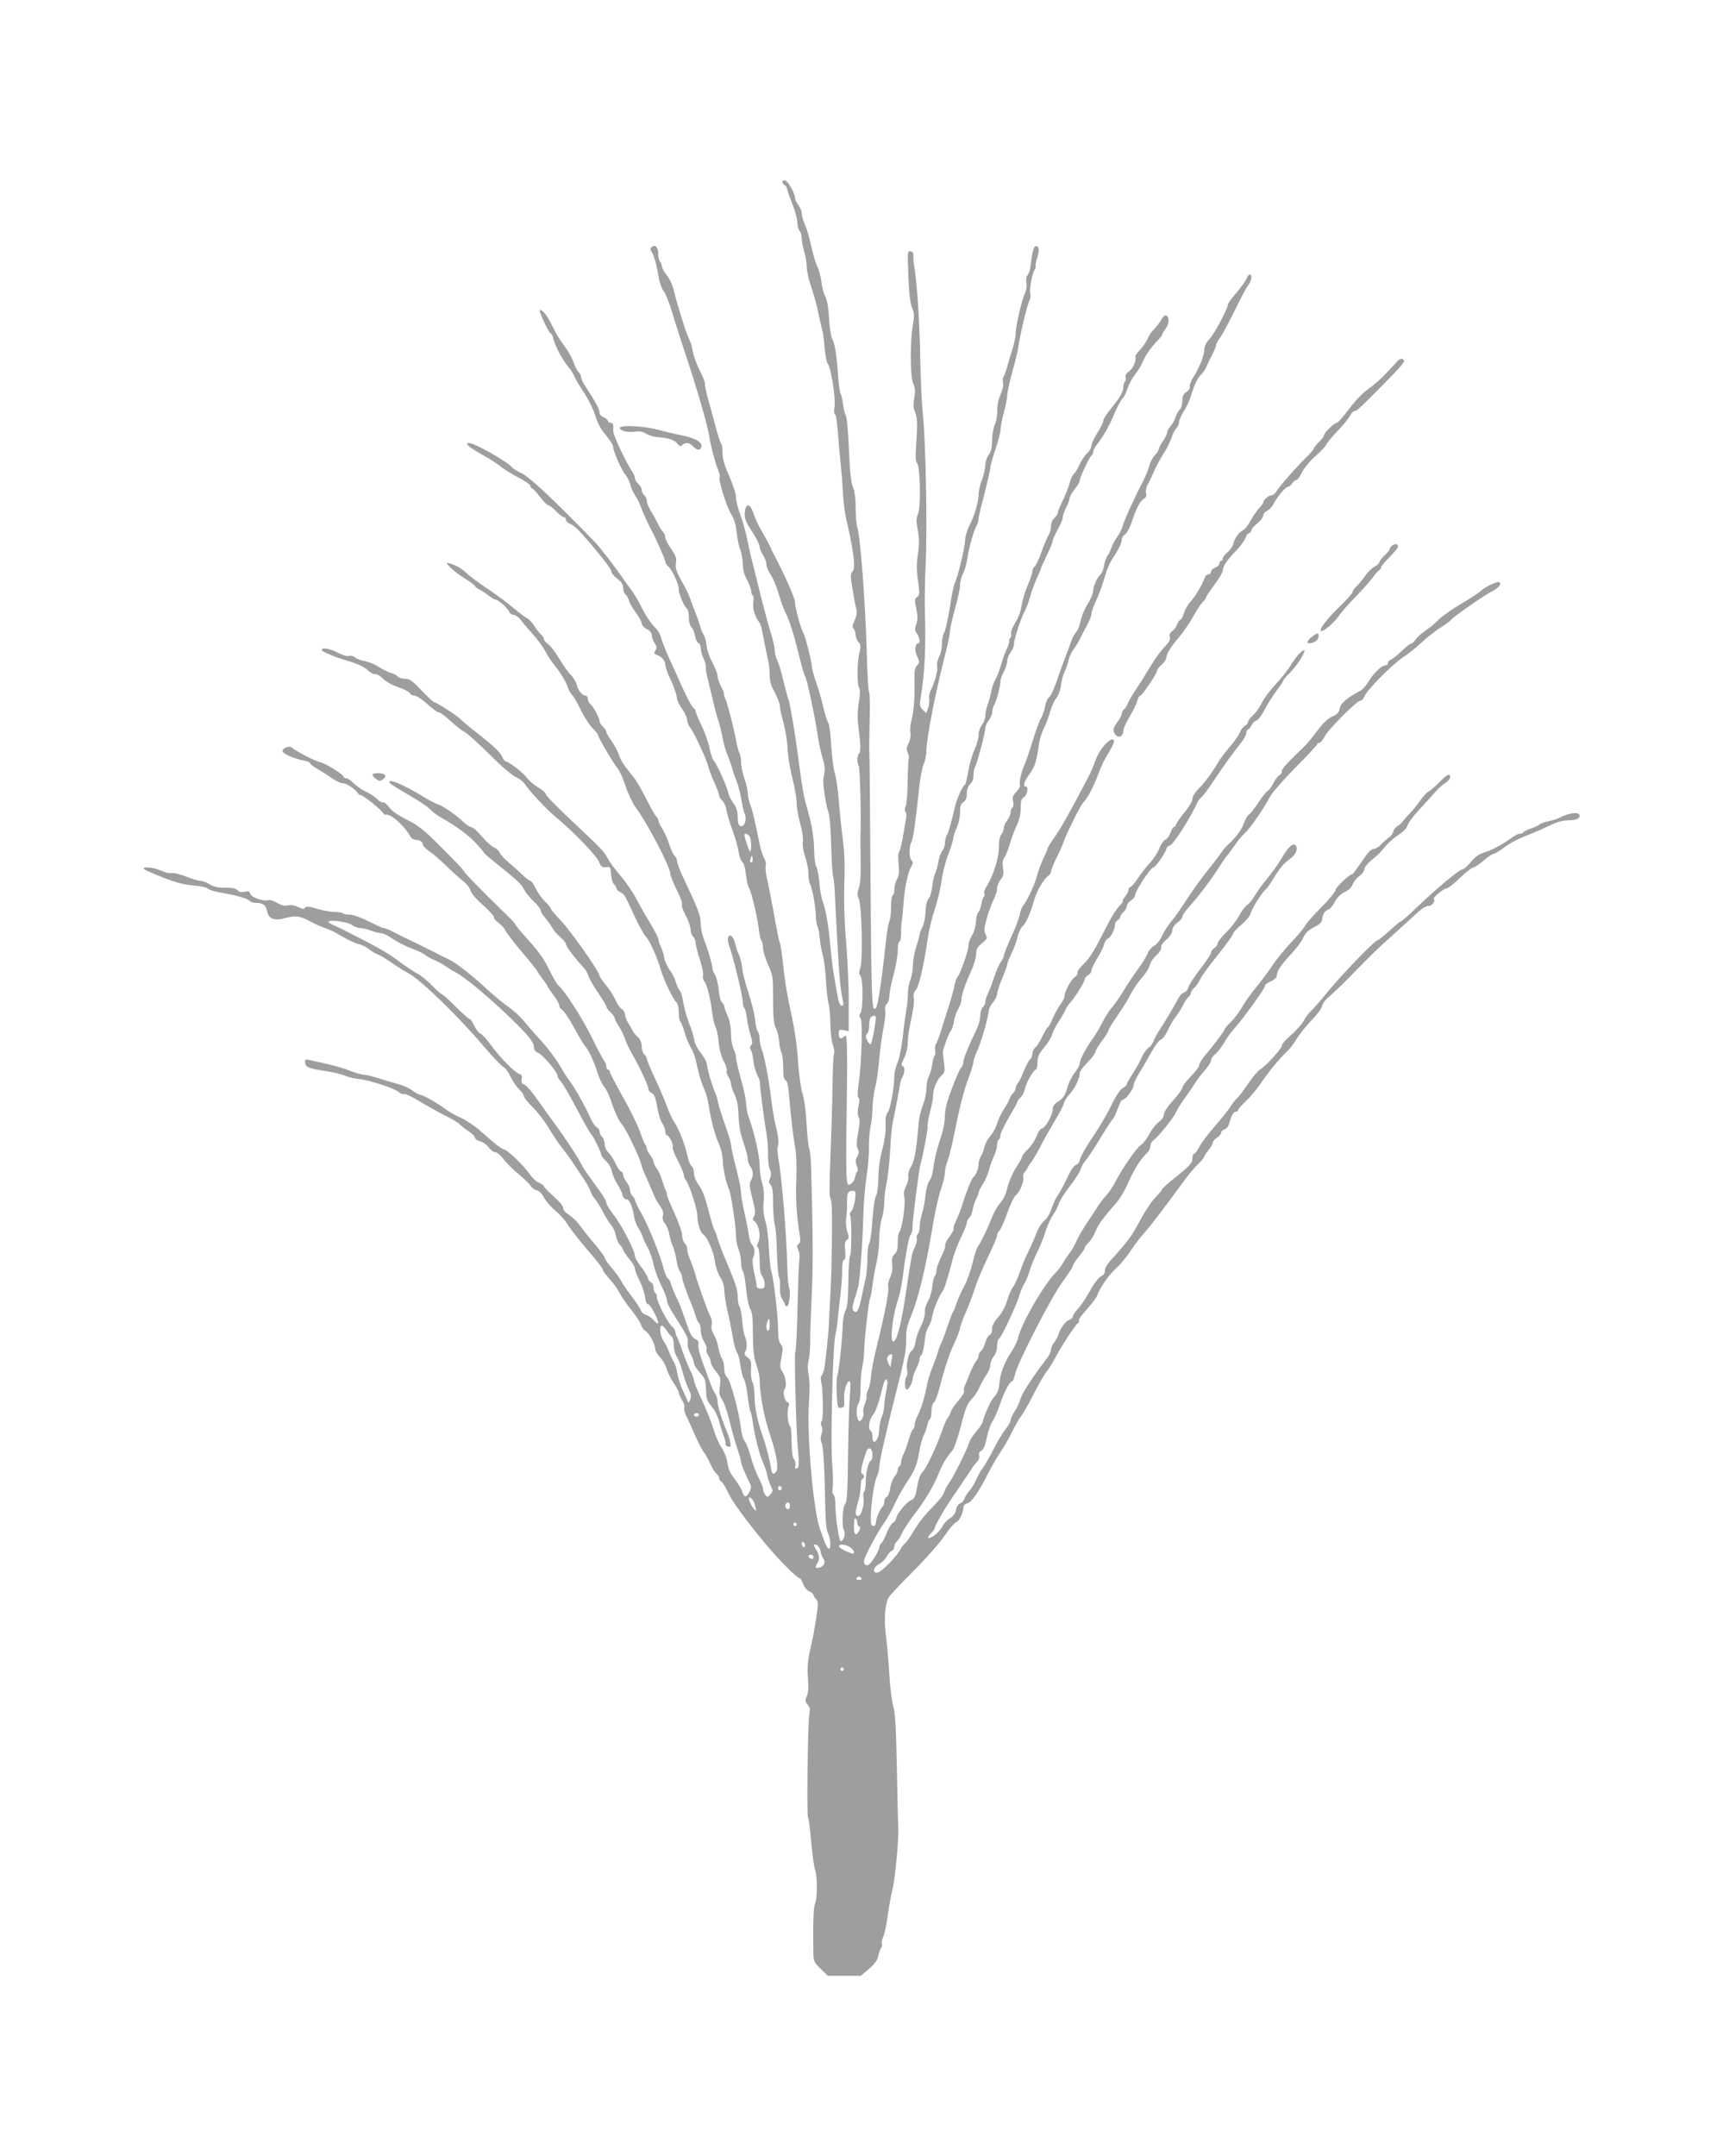 <?xml version="1.0" standalone="no"?>
<!DOCTYPE svg PUBLIC "-//W3C//DTD SVG 20010904//EN"
 "http://www.w3.org/TR/2001/REC-SVG-20010904/DTD/svg10.dtd">
<svg version="1.0" xmlns="http://www.w3.org/2000/svg"
 width="1023pt" height="1280pt" viewBox="0 0 1023 1280"
 preserveAspectRatio="xMidYMid meet">
<g transform="translate(0,1280) scale(0.1,-0.1)"
fill="#9e9e9e" stroke="none">
<path d="M4646 11715 c4 -8 10 -15 14 -15 4 0 10 -10 13 -22 3 -13 18 -54 33
-93 15 -38 28 -87 28 -107 1 -20 7 -43 14 -49 6 -7 12 -27 12 -43 0 -17 7 -53
15 -80 8 -27 15 -68 15 -92 0 -23 12 -75 26 -116 14 -40 33 -107 41 -148 8
-41 19 -89 24 -106 5 -16 12 -66 15 -110 4 -43 12 -86 19 -94 19 -25 47 -202
40 -254 -5 -28 -3 -46 3 -46 5 0 12 -44 16 -97 4 -54 11 -136 16 -183 5 -47
12 -127 14 -179 3 -52 11 -124 20 -160 48 -209 58 -302 35 -317 -7 -4 -9 -23
-5 -53 14 -89 24 -146 31 -169 5 -15 1 -37 -10 -63 -14 -30 -16 -42 -7 -51 7
-7 12 -23 12 -37 0 -13 8 -33 17 -43 14 -16 15 -25 5 -66 -14 -55 -14 -192 0
-209 5 -7 5 -36 -2 -77 -7 -36 -9 -89 -7 -118 3 -29 9 -81 13 -116 4 -42 3
-67 -5 -75 -13 -13 -14 -52 -2 -75 7 -14 15 -310 10 -397 -1 -11 0 -81 1 -156
2 -92 -2 -148 -11 -172 -10 -29 -10 -41 0 -64 18 -38 25 -366 9 -409 -9 -26
-9 -36 1 -48 16 -20 16 -204 -1 -223 -7 -9 -7 -17 1 -27 14 -16 7 -264 -11
-390 -7 -54 -8 -81 -1 -83 7 -3 7 -19 0 -50 -6 -32 -6 -52 1 -64 8 -12 7 -39
-3 -94 -10 -58 -10 -83 -2 -96 8 -13 8 -24 -3 -44 -11 -20 -12 -33 -3 -56 6
-16 8 -31 3 -34 -4 -2 -10 -18 -13 -34 -4 -17 -15 -35 -26 -40 -17 -10 -20 -7
-24 37 -3 26 -4 175 -1 332 4 293 5 350 2 457 -2 57 -4 61 -18 48 -20 -18 -30
-10 -30 21 0 21 4 23 30 18 l29 -6 0 168 c1 93 -7 255 -15 359 -11 125 -14
245 -11 350 4 113 1 193 -10 270 -8 61 -18 160 -23 222 -4 61 -15 133 -23 160
-8 26 -18 102 -22 168 -3 65 -11 125 -17 133 -6 7 -19 48 -29 90 -9 42 -29
110 -43 150 -14 41 -26 83 -26 94 0 28 -38 180 -51 202 -16 28 -49 152 -49
183 0 22 -65 168 -121 273 -5 8 -18 35 -29 60 -12 25 -34 65 -49 90 -16 25
-36 69 -46 98 -21 66 -48 69 -53 7 -2 -34 5 -52 43 -110 25 -38 45 -78 45 -90
0 -11 9 -33 20 -50 11 -16 20 -41 20 -54 0 -14 11 -41 25 -62 14 -20 35 -69
47 -110 11 -41 29 -90 39 -110 27 -53 54 -139 84 -264 15 -60 30 -114 35 -120
10 -13 56 -225 74 -345 8 -52 22 -117 31 -144 10 -31 14 -61 10 -80 -3 -17 -7
-42 -7 -56 0 -39 19 -152 31 -184 7 -16 14 -105 16 -199 3 -93 8 -173 11 -179
3 -5 8 -46 10 -91 23 -464 31 -578 49 -650 5 -20 3 -27 -8 -27 -10 0 -18 19
-26 68 -7 37 -16 92 -21 122 -6 30 -14 104 -20 165 -12 127 -27 216 -46 265
-7 19 -16 69 -19 110 -4 41 -12 84 -18 95 -7 11 -13 54 -13 95 -2 85 -13 152
-44 260 -20 70 -26 104 -51 295 -19 146 -50 327 -58 345 -4 8 -18 58 -30 110
-12 52 -29 107 -37 122 -8 14 -14 40 -14 57 0 16 -11 65 -25 108 -13 43 -40
143 -60 223 -19 80 -42 170 -50 201 -8 30 -21 91 -30 134 -9 43 -27 108 -41
143 -13 35 -24 80 -24 99 0 20 -18 76 -40 125 -28 64 -40 104 -40 138 0 25 -3
50 -7 54 -7 7 -22 54 -43 136 -5 19 -20 75 -34 124 -14 49 -23 93 -20 97 2 5
-11 39 -30 77 -19 37 -37 86 -41 108 -4 21 -10 48 -14 59 -5 11 -14 34 -21 50
-17 41 -65 199 -80 262 -6 29 -25 69 -41 89 -16 20 -29 44 -29 53 0 10 -5 22
-11 28 -6 6 -11 28 -11 48 0 38 -20 57 -40 37 -8 -8 -8 -15 -1 -24 14 -17 32
-80 43 -150 5 -32 18 -70 29 -84 12 -15 35 -72 52 -128 16 -56 44 -141 60
-191 90 -269 151 -480 163 -561 8 -49 34 -147 50 -185 8 -20 13 -39 9 -42 -10
-11 39 -172 67 -217 20 -32 29 -64 34 -112 4 -36 13 -82 21 -102 8 -19 15 -57
15 -83 0 -32 8 -64 25 -95 14 -26 25 -56 25 -67 0 -11 4 -22 9 -26 5 -3 7 -21
4 -40 -6 -34 9 -86 32 -115 7 -8 15 -28 18 -45 13 -69 28 -143 37 -183 6 -23
10 -64 10 -91 0 -34 8 -63 30 -102 16 -30 30 -65 30 -79 0 -14 10 -59 21 -100
12 -41 23 -109 25 -151 1 -42 14 -121 28 -177 15 -55 26 -122 26 -148 0 -26 9
-81 21 -123 12 -44 19 -88 16 -108 -4 -20 2 -55 14 -90 10 -31 19 -76 19 -100
0 -24 4 -51 9 -61 14 -24 34 -137 35 -192 1 -25 5 -51 9 -58 5 -7 11 -38 14
-70 2 -31 11 -77 18 -102 7 -25 16 -92 19 -150 3 -58 10 -121 16 -140 5 -19
10 -73 10 -120 1 -47 7 -103 15 -124 8 -22 11 -44 7 -50 -4 -6 -8 -92 -9 -191
-1 -99 -7 -285 -12 -414 -6 -129 -7 -239 -4 -245 4 -5 8 -23 10 -40 6 -56 2
-368 -6 -526 -5 -85 -8 -166 -9 -180 0 -39 -22 -250 -29 -279 -3 -14 -10 -32
-15 -38 -6 -7 -7 -20 -4 -29 12 -32 16 -226 5 -240 -7 -9 -7 -19 -1 -30 6 -11
6 -28 0 -46 -7 -20 -7 -37 1 -56 10 -24 17 -159 22 -417 1 -54 7 -101 15 -117
18 -36 19 -105 1 -90 -7 6 -18 28 -25 49 -8 21 -17 47 -21 58 -41 100 -82 565
-68 760 5 69 5 129 -2 162 -6 33 -7 63 0 85 5 18 9 65 9 103 -1 39 4 162 9
275 9 181 8 368 -3 756 -1 61 -7 117 -11 125 -5 8 -12 73 -16 144 -4 76 -14
153 -25 185 -9 30 -20 109 -25 175 -7 120 -20 201 -58 378 -11 51 -25 144 -31
205 -6 62 -15 122 -20 134 -5 13 -21 91 -35 173 -15 83 -33 175 -40 205 -8 31
-12 65 -9 78 4 12 0 32 -8 44 -8 13 -19 48 -26 78 -31 155 -47 218 -59 247 -7
18 -13 46 -13 63 0 17 -9 56 -20 87 -11 32 -20 75 -20 96 0 21 -4 46 -10 56
-5 10 -14 43 -19 72 -12 68 -50 216 -64 249 -6 14 -10 28 -9 33 1 4 -7 24 -18
44 -11 21 -20 48 -20 61 0 12 -14 48 -31 80 -17 31 -32 76 -34 100 -2 24 -10
53 -18 65 -8 12 -16 33 -19 47 -4 14 -15 48 -26 75 -11 28 -26 66 -32 85 -7
19 -18 46 -26 60 -7 14 -25 47 -40 74 -19 37 -25 58 -21 84 5 27 0 43 -28 83
-19 27 -35 58 -35 68 0 11 -6 26 -14 34 -8 8 -22 29 -30 48 -9 19 -27 52 -41
74 -14 22 -25 50 -25 61 0 12 -7 27 -15 34 -8 7 -15 21 -15 31 0 11 -9 27 -20
36 -11 10 -20 24 -20 33 0 9 -6 25 -14 36 -36 51 -116 222 -115 244 2 42 0 50
-16 50 -8 0 -15 5 -15 10 0 6 -11 16 -25 22 -14 6 -25 17 -25 24 0 25 -17 56
-87 165 -13 19 -23 41 -23 50 0 9 -7 22 -14 29 -8 6 -22 33 -30 58 -9 26 -35
72 -58 102 -23 30 -54 82 -69 115 -26 57 -63 104 -74 93 -7 -7 55 -138 65
-138 5 0 12 -15 16 -32 8 -40 59 -134 90 -168 12 -14 27 -37 32 -51 6 -14 33
-61 61 -103 28 -43 58 -105 67 -138 12 -41 31 -76 61 -111 23 -28 43 -59 43
-68 0 -26 50 -140 72 -165 10 -12 24 -39 30 -60 5 -21 19 -51 29 -66 11 -15
26 -44 33 -65 13 -36 47 -111 65 -143 25 -46 81 -172 81 -184 0 -7 7 -19 16
-27 24 -20 64 -105 64 -137 0 -30 33 -106 50 -117 5 -3 10 -26 10 -50 0 -26 6
-50 16 -59 8 -9 18 -32 21 -52 3 -20 12 -38 19 -41 8 -3 14 -16 14 -29 0 -14
7 -41 17 -62 9 -20 15 -43 14 -51 -2 -8 2 -33 7 -55 6 -23 20 -84 33 -136 12
-52 27 -111 35 -131 7 -20 18 -65 24 -100 7 -35 20 -82 30 -104 10 -23 21 -54
25 -70 4 -17 16 -52 27 -79 10 -26 24 -76 29 -110 5 -33 15 -74 21 -89 14 -35
-3 -80 -27 -71 -10 4 -15 20 -15 53 0 34 -7 56 -24 80 -14 19 -28 46 -31 61
-9 41 -69 175 -86 192 -8 8 -20 43 -27 79 -7 35 -29 96 -48 134 -19 39 -34 76
-34 82 0 7 -6 16 -12 20 -12 7 -42 66 -83 158 -7 17 -34 75 -59 130 -25 55
-48 114 -52 132 -3 17 -22 46 -41 65 -19 18 -50 65 -69 103 -18 39 -48 88 -64
110 -17 22 -38 51 -47 65 -52 76 -140 190 -174 225 -260 267 -387 385 -435
407 -23 10 -47 25 -55 34 -29 35 -221 144 -255 144 -29 0 4 -28 85 -73 41 -22
88 -53 105 -68 17 -14 64 -43 104 -64 39 -20 72 -43 72 -51 0 -8 4 -14 9 -14
5 0 26 -22 47 -50 21 -27 44 -50 50 -50 7 0 27 -16 45 -35 19 -19 39 -35 46
-35 7 0 13 -7 13 -15 0 -9 10 -19 23 -24 25 -10 54 -37 113 -107 91 -107 134
-164 134 -178 0 -8 16 -27 35 -42 25 -19 35 -34 35 -54 0 -15 6 -33 14 -39 8
-7 17 -23 21 -38 3 -14 22 -46 41 -71 18 -25 34 -53 34 -63 0 -10 13 -25 30
-34 20 -10 30 -23 30 -38 0 -12 7 -33 17 -46 13 -19 14 -28 4 -43 -9 -15 -8
-20 6 -25 31 -10 53 -35 53 -58 0 -11 10 -43 23 -71 27 -56 47 -114 47 -135 0
-8 14 -34 30 -58 17 -24 30 -54 30 -66 0 -12 8 -33 19 -46 24 -32 97 -189 106
-229 4 -17 20 -60 36 -95 16 -36 29 -71 29 -78 0 -8 9 -22 19 -31 10 -10 21
-34 24 -54 3 -20 18 -73 35 -118 17 -44 33 -103 37 -130 4 -27 14 -54 22 -61
9 -7 18 -38 22 -76 4 -36 12 -71 18 -79 13 -15 53 -186 60 -258 3 -25 9 -49
14 -55 5 -5 9 -24 9 -42 0 -18 14 -63 30 -100 29 -63 30 -72 30 -205 0 -109 4
-146 16 -171 9 -17 18 -53 20 -79 2 -27 8 -57 14 -68 5 -10 10 -50 10 -88 0
-50 4 -71 14 -75 9 -4 16 -30 20 -79 12 -146 24 -244 36 -313 8 -43 11 -117 8
-194 -5 -115 2 -224 20 -331 6 -34 4 -48 -7 -56 -11 -8 -11 -15 -2 -33 7 -13
10 -38 7 -59 -3 -20 -8 -149 -11 -286 -3 -137 -8 -254 -13 -260 -7 -10 4 -450
14 -561 10 -106 9 -128 -5 -133 -10 -3 -12 1 -9 16 3 12 0 29 -8 39 -9 12 -13
47 -14 105 0 48 -4 89 -9 92 -13 8 -20 86 -10 113 6 18 5 25 -6 29 -18 7 -30
61 -16 78 14 17 6 71 -14 103 -15 22 -16 33 -5 85 10 52 9 62 -4 77 -11 12
-16 37 -16 82 0 77 -25 300 -40 349 -6 19 -12 82 -15 140 -2 58 -11 130 -21
160 -11 39 -14 73 -10 116 4 41 1 76 -9 110 -8 27 -15 75 -15 106 0 56 -33
201 -64 283 -8 22 -15 58 -16 80 0 22 -13 87 -30 145 -16 58 -30 116 -30 130
0 14 -7 38 -15 54 -8 16 -15 55 -15 90 0 39 -8 77 -20 105 -11 24 -20 49 -20
56 0 7 -6 18 -14 24 -7 6 -16 40 -19 76 -4 36 -13 75 -22 88 -8 12 -15 29 -15
38 0 17 -25 107 -40 144 -20 49 -30 91 -30 125 0 45 -12 77 -111 286 -16 34
-29 71 -29 82 0 11 -7 25 -15 32 -8 7 -23 38 -32 69 -10 31 -28 71 -40 90 -13
19 -23 40 -23 47 0 7 -6 19 -14 27 -8 7 -35 56 -61 108 -26 52 -59 108 -74
126 -59 72 -75 97 -87 134 -8 21 -27 58 -44 81 -16 22 -30 46 -30 53 0 7 -9
20 -20 30 -11 10 -20 24 -20 32 0 20 -36 87 -54 102 -9 8 -16 22 -16 32 0 11
-6 19 -13 19 -20 0 -44 30 -53 65 -4 16 -19 42 -34 57 -15 14 -46 58 -69 97
-23 39 -53 78 -67 87 -13 9 -24 22 -24 29 0 7 -7 19 -16 26 -9 8 -28 31 -41
52 -13 21 -32 41 -41 45 -9 3 -48 33 -87 65 -38 32 -108 84 -154 114 -46 31
-98 69 -115 85 -33 32 -65 51 -106 63 -25 7 -25 7 5 -25 17 -17 56 -47 88 -66
31 -20 57 -39 57 -43 0 -4 12 -14 28 -22 15 -7 40 -24 55 -36 16 -13 34 -23
40 -23 17 -1 72 -51 80 -72 4 -10 15 -18 26 -18 11 0 32 -16 48 -37 15 -20 49
-59 74 -87 25 -28 56 -71 68 -95 12 -24 42 -68 66 -97 24 -30 51 -75 61 -101
9 -27 23 -53 31 -59 8 -7 31 -47 52 -90 21 -44 53 -92 70 -108 17 -17 31 -34
31 -38 0 -14 92 -171 116 -198 12 -14 34 -62 48 -107 15 -45 42 -101 59 -125
70 -93 207 -356 207 -396 0 -10 17 -53 38 -95 22 -42 35 -81 31 -88 -4 -6 6
-35 22 -64 16 -29 29 -66 29 -83 0 -16 7 -35 15 -42 8 -7 15 -23 15 -36 0 -13
11 -58 25 -100 14 -43 23 -86 19 -96 -3 -11 1 -27 9 -36 15 -19 34 -93 46
-187 4 -34 13 -71 20 -83 6 -12 15 -52 18 -90 4 -41 15 -84 30 -112 13 -24 21
-50 18 -58 -3 -7 2 -23 10 -35 8 -12 15 -31 15 -42 0 -11 10 -40 22 -65 15
-32 21 -68 23 -125 2 -56 10 -104 29 -157 14 -42 26 -87 26 -100 0 -13 7 -33
15 -44 18 -23 19 -58 3 -84 -10 -15 -8 -36 9 -106 18 -69 20 -90 10 -105 -9
-14 -9 -22 -1 -27 31 -20 44 -94 24 -132 -7 -13 -7 -21 0 -25 5 -3 10 -39 10
-79 0 -48 5 -79 15 -92 8 -10 15 -31 15 -46 0 -23 -4 -28 -24 -28 -17 0 -25 6
-24 18 0 9 -7 46 -15 82 -9 40 -11 72 -6 82 13 25 11 64 -5 77 -8 7 -17 35
-21 64 -4 29 -16 88 -26 132 -10 44 -19 95 -19 113 0 18 -13 85 -30 149 -16
63 -30 125 -30 137 0 11 -16 66 -36 121 -20 55 -38 114 -41 130 -2 17 -10 44
-18 60 -17 40 -48 145 -49 171 -1 11 -17 40 -36 64 -19 24 -36 58 -38 74 -2
17 -12 51 -21 76 -22 53 -41 121 -48 170 -3 19 -11 42 -18 50 -7 8 -18 32 -23
52 -6 20 -22 52 -37 71 -14 20 -29 52 -32 73 -3 21 -12 49 -20 64 -7 14 -13
32 -13 41 0 9 -23 54 -51 100 -28 46 -66 114 -85 150 -19 36 -60 95 -90 130
-30 35 -64 80 -74 100 -22 43 -37 58 -228 238 -78 73 -142 139 -142 147 0 7
-20 25 -44 39 -24 14 -56 41 -70 60 -24 31 -107 95 -125 95 -4 0 -15 15 -23
34 -10 21 -55 63 -120 114 -57 44 -110 88 -118 97 -16 20 -147 105 -160 105
-6 0 -40 32 -76 70 -56 59 -72 70 -99 70 -18 0 -38 6 -44 14 -7 8 -24 17 -39
21 -15 3 -47 19 -72 35 -25 16 -63 32 -85 35 -22 4 -48 14 -57 22 -9 8 -25 12
-36 9 -11 -4 -38 4 -66 19 -47 25 -96 33 -96 16 0 -9 78 -42 140 -60 71 -20
110 -38 136 -62 14 -13 33 -23 43 -21 9 1 30 -11 45 -27 17 -18 55 -39 92 -51
34 -12 65 -28 68 -36 3 -7 15 -14 27 -14 12 0 46 -22 76 -50 30 -27 61 -50 69
-50 9 0 39 -22 67 -49 29 -26 63 -54 76 -61 26 -13 76 -58 203 -183 43 -42 94
-83 112 -91 19 -8 42 -26 52 -41 36 -51 129 -150 183 -195 98 -80 241 -228
257 -265 12 -31 19 -36 42 -33 26 3 27 1 30 -44 2 -25 10 -52 18 -58 7 -7 14
-18 14 -25 0 -6 10 -16 23 -22 24 -11 25 -13 87 -148 23 -49 52 -101 64 -115
25 -26 68 -122 90 -200 17 -57 74 -176 92 -191 8 -7 14 -31 14 -60 0 -26 4
-50 9 -53 4 -3 16 -31 25 -63 9 -32 26 -74 38 -93 11 -19 24 -51 28 -70 16
-77 33 -137 51 -175 10 -22 23 -69 28 -105 14 -89 37 -173 61 -225 11 -24 20
-63 21 -87 0 -49 19 -140 37 -178 13 -28 42 -225 42 -283 0 -21 7 -54 15 -74
8 -19 15 -54 15 -77 0 -23 5 -47 11 -53 5 -5 14 -54 19 -107 6 -57 16 -106 25
-119 11 -16 15 -51 15 -147 1 -97 5 -137 20 -180 11 -30 19 -68 20 -84 1 -98
27 -234 66 -347 33 -97 48 -187 33 -205 -19 -23 -26 -17 -33 29 -7 43 -29 130
-48 182 -31 89 -47 167 -48 228 0 38 -5 78 -12 90 -7 12 -11 46 -9 76 3 47 0
57 -20 72 -20 15 -22 21 -13 37 12 19 9 61 -6 97 -5 11 -11 51 -14 89 -3 38
-10 74 -16 80 -5 5 -10 32 -10 58 0 36 -14 82 -56 181 -31 72 -59 146 -63 162
-4 17 -12 39 -18 50 -6 11 -16 40 -22 65 -37 142 -47 169 -72 204 -18 25 -29
53 -29 72 0 18 -6 37 -14 41 -7 4 -18 31 -24 59 -15 69 -48 155 -75 196 -13
18 -33 61 -46 96 -12 35 -45 111 -72 169 -27 58 -49 111 -49 118 0 7 -7 18
-15 25 -8 7 -15 28 -15 47 0 23 -8 41 -23 56 -13 12 -27 29 -30 37 -4 8 -16
29 -26 45 -11 17 -20 40 -20 52 -1 12 -9 27 -19 32 -10 5 -27 29 -37 53 -11
24 -36 64 -57 89 -21 25 -38 50 -38 56 0 22 -166 259 -227 324 -35 37 -63 70
-63 75 0 5 -16 24 -34 42 -19 18 -44 53 -55 78 -12 24 -26 44 -31 44 -6 0 -28
17 -50 38 -21 20 -57 53 -80 72 -24 19 -47 45 -53 57 -5 12 -21 27 -36 33 -14
6 -46 35 -71 65 -25 30 -52 54 -61 54 -9 1 -32 15 -50 33 -45 43 -119 93 -149
103 -14 4 -52 24 -85 44 -123 76 -222 116 -200 81 3 -4 53 -36 113 -70 59 -34
116 -73 127 -86 11 -12 38 -33 61 -46 92 -52 162 -103 207 -151 26 -28 47 -53
48 -56 0 -3 21 -23 47 -44 150 -120 178 -146 193 -176 8 -18 34 -50 57 -72 23
-21 42 -45 42 -53 0 -9 13 -30 29 -48 15 -18 34 -44 41 -58 7 -14 28 -38 46
-53 19 -16 34 -35 34 -42 0 -13 47 -76 103 -137 14 -15 27 -38 31 -52 3 -13
28 -57 56 -98 27 -40 50 -78 50 -84 0 -6 11 -21 25 -34 14 -13 25 -29 25 -35
0 -7 11 -28 24 -47 13 -20 29 -53 36 -74 7 -22 29 -68 50 -104 44 -77 90 -177
90 -196 0 -7 8 -18 19 -23 18 -10 21 -19 39 -112 4 -25 16 -56 25 -69 9 -14
17 -35 17 -47 0 -13 4 -23 10 -23 13 0 42 -58 34 -71 -3 -6 10 -41 30 -79 20
-37 36 -76 36 -86 0 -9 6 -25 14 -33 18 -22 66 -169 66 -206 0 -43 18 -103 34
-112 24 -14 64 -106 71 -163 4 -31 17 -71 31 -92 15 -24 24 -52 24 -77 0 -22
9 -78 19 -123 11 -46 25 -117 32 -158 7 -41 18 -82 25 -90 7 -9 16 -43 20 -75
4 -33 13 -69 20 -80 7 -11 18 -57 23 -103 6 -46 13 -88 17 -94 4 -5 10 -35 14
-66 12 -83 40 -191 61 -237 10 -22 21 -56 25 -75 3 -19 13 -48 21 -63 13 -26
13 -31 -3 -49 -17 -18 -19 -18 -31 -2 -7 10 -13 26 -13 35 0 10 -12 40 -26 66
-14 26 -35 82 -46 123 -11 41 -27 83 -36 93 -9 11 -20 46 -23 80 -11 94 -64
288 -83 302 -10 8 -16 27 -16 51 0 22 -6 48 -14 59 -7 11 -17 40 -21 65 -4 25
-16 59 -26 77 -13 20 -18 40 -14 56 4 14 1 36 -6 49 -16 28 -76 197 -91 253
-6 22 -19 59 -29 83 -10 23 -19 53 -19 66 0 13 -7 29 -15 36 -8 7 -15 27 -15
46 0 18 -20 76 -45 130 -25 53 -45 103 -45 110 0 8 -4 22 -9 32 -5 9 -15 37
-22 61 -7 24 -21 54 -31 66 -10 13 -18 30 -18 38 0 8 -9 26 -20 40 -11 14 -20
31 -20 39 0 8 -4 18 -9 23 -5 6 -19 39 -31 75 -12 36 -57 128 -101 206 -43 77
-79 146 -79 152 0 7 -4 12 -10 12 -5 0 -10 8 -10 18 0 10 -7 27 -15 38 -8 10
-41 73 -74 140 -55 112 -158 272 -196 304 -9 7 -33 50 -55 94 -27 57 -62 108
-119 170 -45 50 -81 93 -81 97 0 5 -34 41 -76 81 -119 115 -229 228 -233 240
-2 7 -61 68 -130 137 -107 107 -139 132 -208 166 -53 27 -88 51 -103 73 -13
18 -29 31 -36 28 -6 -2 -22 7 -35 20 -13 14 -42 33 -65 43 -22 10 -55 32 -73
50 -17 17 -38 31 -46 31 -8 0 -15 4 -15 8 0 14 -105 79 -139 87 -30 6 -140 63
-169 87 -18 15 -66 -10 -52 -27 14 -17 78 -42 123 -50 20 -3 37 -10 37 -15 0
-5 21 -22 48 -37 26 -15 65 -40 86 -55 21 -15 49 -28 61 -28 22 0 73 -33 88
-57 4 -7 12 -13 17 -13 14 0 101 -68 127 -98 12 -15 22 -24 23 -19 0 4 15 0
33 -9 33 -17 94 -81 112 -118 6 -12 20 -21 31 -22 28 -1 44 -12 44 -28 0 -7
17 -25 38 -39 20 -13 66 -53 102 -88 36 -35 82 -76 101 -91 20 -15 39 -40 43
-55 4 -17 33 -51 75 -88 37 -33 66 -65 64 -70 -2 -6 10 -21 27 -34 17 -12 35
-32 40 -44 5 -12 49 -70 99 -129 50 -59 91 -110 91 -114 0 -3 14 -23 30 -44
17 -21 30 -41 30 -44 0 -3 16 -26 35 -52 19 -25 35 -53 35 -62 0 -10 9 -23 19
-29 11 -7 41 -52 67 -100 26 -48 55 -97 64 -108 25 -29 55 -92 76 -159 10 -33
28 -72 40 -86 12 -14 31 -53 42 -86 22 -68 47 -121 69 -145 20 -23 101 -191
108 -225 4 -16 18 -54 32 -84 14 -30 32 -73 41 -95 8 -22 26 -55 39 -73 18
-24 23 -40 19 -58 -5 -17 0 -33 13 -50 11 -13 22 -44 26 -67 4 -23 13 -53 20
-67 7 -14 16 -48 20 -75 4 -28 13 -60 21 -72 8 -12 14 -29 14 -38 0 -13 31
-101 60 -170 5 -11 14 -37 20 -57 6 -21 16 -40 21 -43 5 -4 9 -22 9 -42 0 -20
9 -51 21 -69 11 -19 17 -38 14 -44 -4 -6 0 -22 9 -35 9 -13 16 -32 16 -42 0
-10 14 -35 30 -55 28 -34 30 -41 24 -88 -6 -42 -3 -56 13 -78 11 -15 30 -70
43 -122 12 -52 33 -126 46 -165 13 -38 24 -76 24 -84 0 -13 17 -55 53 -129 9
-18 8 -29 -4 -50 -19 -35 -30 -34 -42 2 -5 16 -25 49 -43 73 -34 45 -38 55
-48 114 -4 21 -18 54 -32 75 -15 21 -37 72 -49 114 -13 41 -44 118 -69 171
-25 53 -46 104 -46 113 0 9 -9 35 -20 56 -11 22 -32 73 -46 113 -13 39 -29 80
-34 89 -6 10 -10 24 -10 31 0 8 -9 22 -21 33 -26 23 -89 146 -89 173 0 11 -4
23 -10 26 -5 3 -10 17 -10 31 0 14 -6 27 -14 30 -8 3 -17 16 -20 28 -3 12 -21
42 -41 67 -19 24 -35 51 -35 61 0 31 -78 183 -124 242 -25 32 -46 66 -46 75 0
9 -18 41 -40 71 -86 119 -98 136 -115 170 -17 35 -101 161 -156 235 -17 22
-46 63 -65 90 -63 91 -95 130 -113 137 -13 4 -17 14 -14 31 4 19 0 27 -16 32
-26 8 -118 103 -171 177 -22 31 -48 59 -58 62 -10 4 -26 24 -36 46 -10 22 -22
40 -27 40 -5 0 -44 34 -85 75 -41 41 -79 75 -84 75 -4 0 -30 23 -56 50 -26 28
-65 59 -86 70 -20 10 -72 45 -115 77 -66 49 -119 79 -320 181 -10 5 -35 17
-55 26 -21 8 -38 19 -38 23 0 16 114 1 139 -18 13 -10 36 -19 51 -19 15 0 44
-7 63 -15 20 -8 47 -15 59 -15 13 0 44 -15 70 -34 26 -18 76 -43 110 -56 35
-12 72 -30 83 -40 11 -9 36 -23 55 -30 19 -8 49 -24 65 -36 17 -12 44 -29 61
-37 53 -27 192 -143 321 -267 106 -102 143 -147 143 -176 0 -17 8 -27 24 -34
27 -10 116 -114 116 -136 0 -8 9 -23 19 -33 11 -11 54 -85 96 -165 42 -80 81
-148 86 -151 10 -7 59 -107 59 -122 0 -5 13 -22 29 -37 16 -15 31 -42 34 -61
3 -18 17 -50 31 -72 13 -21 28 -50 31 -65 4 -17 14 -28 24 -28 18 0 36 -39 46
-105 4 -22 15 -51 25 -65 9 -14 21 -37 25 -50 4 -14 17 -43 30 -65 12 -22 28
-67 35 -100 7 -33 28 -90 46 -127 19 -37 34 -77 34 -89 0 -12 17 -48 38 -80
83 -130 90 -144 85 -170 -3 -16 4 -41 16 -65 12 -21 21 -47 21 -56 0 -10 16
-35 35 -57 32 -35 35 -45 37 -101 1 -54 6 -68 33 -100 18 -21 38 -60 44 -87 7
-26 19 -65 27 -86 8 -20 13 -43 11 -49 -1 -7 6 -14 16 -16 17 -3 18 0 12 30
-4 18 -15 51 -25 73 -27 64 -50 141 -50 167 0 13 -6 32 -13 43 -8 11 -19 34
-25 50 -6 17 -27 73 -46 125 -21 56 -33 104 -30 117 5 17 0 25 -18 34 -20 8
-32 32 -57 106 -18 53 -36 103 -41 112 -16 29 -50 110 -50 119 0 5 -6 15 -14
21 -8 6 -19 32 -25 57 -21 83 -91 256 -131 327 -22 38 -40 75 -40 82 0 7 -7
18 -15 25 -8 7 -15 23 -15 35 0 12 -9 34 -20 48 -11 14 -20 32 -20 41 0 9 -6
19 -14 22 -7 3 -22 24 -32 47 -10 23 -29 52 -41 64 -14 13 -23 34 -23 51 0 16
-7 35 -15 42 -8 7 -15 21 -15 31 0 10 -8 23 -19 28 -10 6 -28 34 -40 63 -25
57 -94 181 -121 213 -9 11 -35 52 -58 92 -24 40 -73 105 -110 145 -37 40 -84
94 -105 120 -22 26 -60 61 -85 78 -26 17 -78 60 -117 95 -101 94 -194 167
-240 189 -22 10 -47 23 -55 27 -8 5 -67 34 -130 65 -63 30 -132 64 -152 75
-20 10 -42 19 -49 19 -6 0 -47 18 -90 40 -45 23 -93 40 -112 40 -19 0 -37 3
-41 8 -4 4 -28 8 -53 8 -25 1 -72 10 -105 20 -47 14 -61 15 -67 5 -7 -10 -15
-9 -40 4 -21 10 -43 14 -62 10 -21 -5 -39 0 -64 15 -20 12 -42 19 -51 16 -26
-10 -102 16 -108 37 -4 15 -10 18 -34 13 -20 -5 -33 -2 -42 9 -9 10 -31 15
-74 15 -44 0 -69 6 -91 20 -16 11 -40 20 -52 20 -13 0 -52 12 -88 26 -36 14
-75 24 -86 21 -11 -3 -39 3 -62 14 -45 20 -119 27 -101 9 6 -6 57 -28 115 -51
75 -29 125 -42 179 -46 42 -3 79 -12 85 -19 5 -7 39 -17 75 -23 88 -15 157
-34 172 -49 7 -7 21 -12 32 -12 47 0 64 -12 71 -46 8 -48 41 -62 101 -46 67
18 96 15 155 -18 30 -16 70 -34 89 -40 20 -5 65 -27 100 -49 36 -21 81 -42
100 -46 19 -4 47 -18 62 -31 16 -12 38 -26 50 -30 12 -3 49 -26 82 -49 34 -23
79 -52 101 -63 72 -38 297 -257 443 -429 57 -67 112 -125 121 -128 10 -3 28
-28 41 -55 13 -27 36 -61 52 -76 15 -15 28 -34 28 -42 0 -7 24 -37 53 -66 30
-29 72 -84 95 -123 23 -38 56 -89 74 -111 18 -23 42 -54 53 -71 11 -16 41 -60
66 -98 26 -37 50 -79 54 -93 4 -14 15 -34 25 -45 10 -11 33 -47 50 -80 17 -33
40 -69 50 -80 10 -11 22 -37 26 -59 4 -21 15 -47 25 -57 11 -11 19 -24 19 -30
0 -6 16 -29 35 -52 19 -22 35 -49 35 -59 0 -10 12 -42 27 -71 15 -29 29 -72
33 -97 3 -27 10 -44 18 -43 12 3 68 -104 59 -114 -3 -2 -15 6 -27 20 -12 14
-33 28 -45 31 -13 3 -27 15 -30 27 -4 11 -28 48 -54 82 -27 35 -56 77 -64 94
-9 17 -35 52 -57 78 -22 25 -40 52 -40 58 0 7 -27 44 -60 82 -33 39 -71 87
-85 107 -14 21 -43 50 -66 65 -23 15 -38 32 -35 39 3 8 -15 33 -41 56 -68 64
-73 69 -73 76 0 4 -14 13 -31 21 -16 7 -41 30 -54 50 -27 42 -133 146 -150
146 -13 0 -60 37 -143 111 -31 28 -83 63 -114 77 -32 14 -72 37 -90 50 -47 36
-137 87 -151 87 -7 0 -27 10 -45 23 -17 13 -48 29 -69 35 -21 6 -75 22 -121
36 -46 15 -93 26 -104 26 -12 0 -49 11 -82 24 -34 13 -97 32 -141 41 -44 10
-91 20 -103 23 -20 4 -23 1 -20 -18 3 -27 18 -32 128 -50 41 -6 91 -18 110
-27 19 -8 56 -17 82 -19 61 -6 212 -56 237 -78 11 -10 24 -15 30 -11 6 3 46
-15 88 -41 43 -26 112 -65 154 -86 42 -21 83 -45 90 -54 8 -9 31 -27 51 -40
21 -14 38 -31 38 -38 0 -8 13 -17 30 -21 16 -4 39 -20 51 -36 11 -16 29 -29
39 -29 10 0 31 -17 47 -38 15 -22 56 -62 90 -91 34 -28 67 -60 73 -71 6 -11
22 -23 36 -26 15 -4 32 -21 44 -44 11 -21 40 -55 65 -75 24 -21 54 -52 66 -71
22 -36 68 -95 118 -154 62 -71 101 -122 101 -131 0 -5 17 -28 39 -52 21 -23
48 -60 59 -82 11 -22 43 -68 71 -103 28 -35 54 -74 57 -88 4 -13 15 -29 25
-35 22 -11 59 -79 59 -108 0 -11 13 -32 28 -48 15 -15 33 -46 40 -69 6 -22 25
-61 42 -85 16 -24 30 -50 30 -56 0 -7 9 -27 19 -44 11 -17 17 -38 14 -46 -3
-8 1 -28 10 -46 9 -18 33 -70 53 -117 21 -47 45 -94 55 -105 9 -11 25 -40 36
-65 11 -25 27 -51 36 -59 10 -7 17 -19 17 -27 0 -7 6 -17 14 -21 7 -4 22 -29
34 -55 24 -55 101 -162 224 -310 82 -99 191 -208 207 -208 4 0 12 -15 19 -33
7 -19 23 -39 37 -45 14 -6 25 -16 25 -21 0 -5 7 -16 15 -25 14 -13 14 -26 0
-118 -9 -57 -20 -119 -25 -138 -24 -98 -29 -147 -23 -215 4 -50 2 -84 -7 -105
-11 -26 -10 -33 5 -50 14 -15 16 -27 10 -57 -9 -44 -16 -590 -8 -613 7 -19 9
-38 22 -175 6 -60 15 -123 21 -139 13 -39 13 -172 -1 -198 -9 -17 -13 -117
-10 -295 1 -47 5 -55 44 -92 l42 -41 98 0 98 0 49 42 c35 30 50 52 55 77 4 20
11 41 17 48 5 7 7 17 4 22 -4 5 0 25 8 43 8 18 20 74 26 123 7 50 20 124 30
165 16 64 38 313 33 360 -1 8 -5 163 -8 343 -5 250 -10 339 -21 375 -9 26 -19
112 -24 192 -5 80 -14 183 -20 230 -13 99 -6 192 18 229 9 14 76 85 149 158
72 72 154 165 182 207 28 41 59 77 69 80 18 6 42 57 42 89 0 9 10 19 23 22 26
7 70 70 122 175 21 41 55 100 76 131 21 31 51 84 68 119 17 34 41 77 54 94 14
17 47 77 75 132 28 55 62 114 75 130 13 16 36 52 50 79 30 60 122 201 137 210
6 3 8 10 5 15 -3 5 19 36 49 68 29 33 57 70 61 83 12 39 71 124 112 160 21 18
58 62 82 98 24 36 62 87 85 112 37 41 107 133 240 314 24 33 60 76 80 95 20
19 36 39 36 44 0 4 11 21 25 38 14 16 25 36 25 44 0 7 11 21 25 30 14 9 25 22
25 29 0 8 9 16 19 20 11 3 23 16 26 28 15 51 28 77 41 77 8 0 14 4 14 9 0 6
21 29 46 53 26 24 65 70 87 103 48 71 109 146 154 188 18 16 45 51 59 76 15
25 55 76 90 113 36 37 64 75 64 86 0 12 17 35 40 54 22 18 82 76 133 128 129
132 142 145 242 235 49 44 113 103 143 130 32 30 62 49 73 47 18 -3 44 30 32
41 -8 8 57 62 76 63 9 1 45 29 80 63 35 33 70 61 78 61 8 0 35 18 60 40 25 22
52 40 59 40 7 0 32 15 56 33 49 36 87 56 168 87 30 12 82 35 115 51 39 19 76
29 105 29 52 0 75 12 67 33 -7 18 -64 10 -112 -15 -17 -9 -49 -19 -70 -23 -22
-4 -47 -13 -55 -20 -8 -7 -32 -18 -52 -24 -21 -7 -40 -17 -43 -22 -4 -5 -13
-9 -22 -9 -9 0 -30 -10 -47 -23 -51 -38 -118 -74 -164 -88 -31 -9 -54 -26 -79
-56 -19 -24 -41 -43 -48 -43 -18 0 -152 -111 -265 -219 -52 -50 -98 -91 -103
-91 -4 0 -34 -25 -67 -55 -33 -30 -63 -55 -68 -55 -18 0 -227 -217 -313 -325
-31 -38 -69 -81 -84 -95 -15 -14 -35 -41 -45 -61 -10 -19 -44 -57 -74 -83 -31
-26 -56 -55 -56 -64 0 -18 -99 -126 -131 -143 -10 -5 -41 -42 -68 -82 -27 -40
-57 -79 -66 -87 -10 -8 -28 -31 -41 -52 -13 -20 -54 -72 -92 -115 -38 -43 -79
-97 -91 -121 -12 -23 -26 -42 -31 -42 -6 0 -10 -11 -10 -25 0 -29 -16 -47
-113 -124 -37 -30 -67 -57 -67 -61 0 -4 -20 -28 -44 -53 -24 -26 -65 -89 -91
-139 -43 -83 -72 -122 -175 -235 -17 -18 -30 -43 -30 -56 0 -15 -8 -28 -24
-35 -13 -6 -41 -42 -65 -86 -23 -42 -55 -89 -71 -106 -17 -17 -30 -37 -30 -45
0 -7 -9 -16 -20 -20 -22 -7 -54 -48 -65 -85 -4 -14 -16 -36 -26 -49 -11 -13
-19 -33 -19 -43 0 -11 -9 -32 -20 -46 -86 -112 -152 -213 -161 -246 -6 -22
-22 -56 -35 -75 -13 -20 -24 -43 -24 -52 0 -9 -14 -34 -31 -55 -17 -22 -49
-75 -71 -119 -22 -44 -51 -93 -63 -110 -13 -16 -30 -48 -40 -70 -9 -22 -27
-51 -39 -65 -13 -14 -27 -35 -30 -47 -4 -12 -15 -25 -25 -28 -11 -3 -21 -19
-25 -38 -4 -22 -16 -39 -37 -51 -16 -10 -37 -32 -45 -50 -9 -17 -31 -41 -50
-54 -37 -24 -46 -14 -14 18 11 11 20 25 20 30 0 6 15 35 33 66 35 61 35 61
122 189 33 49 65 96 70 105 6 9 18 24 27 33 9 9 14 25 11 36 -3 12 2 23 14 29
13 8 23 31 32 79 8 37 23 81 34 96 11 16 30 61 44 100 24 73 59 137 73 137 4
0 11 17 15 37 12 64 217 464 284 554 33 45 61 88 61 95 0 6 16 31 35 54 19 23
35 46 35 51 0 6 10 20 23 32 13 12 31 42 41 66 16 41 42 77 127 174 20 23 50
75 67 115 33 76 75 144 111 176 11 11 21 29 21 42 0 13 9 29 21 37 26 19 117
131 129 160 12 26 25 47 68 107 18 25 40 58 50 74 9 16 34 48 55 71 20 23 37
50 37 60 0 9 11 26 25 37 14 11 37 41 52 66 14 26 41 63 58 82 52 57 185 241
185 256 0 8 16 20 35 28 19 8 35 22 35 31 0 28 28 71 83 128 29 31 62 74 73
97 14 31 31 48 67 66 35 18 47 30 47 47 0 26 18 53 40 59 8 3 24 22 35 44 13
25 34 46 58 58 24 11 43 29 48 46 6 15 23 37 39 49 17 12 30 30 30 40 0 11 17
33 38 50 46 38 55 47 92 92 16 19 50 48 75 64 28 18 48 39 52 55 3 14 35 57
72 96 36 39 80 87 96 106 17 19 42 42 58 51 27 17 37 47 15 47 -6 0 -29 -20
-52 -43 -23 -24 -51 -49 -63 -55 -12 -7 -36 -32 -52 -56 -17 -24 -43 -57 -59
-73 -15 -15 -34 -37 -43 -48 -8 -11 -23 -25 -34 -31 -11 -6 -21 -20 -23 -31
-2 -10 -13 -26 -25 -34 -11 -8 -32 -26 -46 -41 -14 -16 -35 -28 -46 -28 -14 0
-35 -22 -70 -75 -28 -41 -53 -75 -56 -75 -17 0 -99 -77 -99 -93 0 -9 -37 -55
-82 -100 -46 -46 -90 -96 -98 -111 -8 -15 -45 -60 -83 -99 -37 -40 -89 -103
-115 -142 -25 -38 -68 -95 -94 -126 -26 -31 -63 -83 -82 -115 -19 -33 -50 -75
-70 -93 -20 -19 -36 -39 -36 -43 0 -8 -61 -90 -120 -159 -16 -20 -30 -43 -30
-52 0 -9 -22 -39 -50 -67 -27 -28 -50 -58 -50 -67 0 -8 -25 -42 -55 -76 -33
-36 -55 -70 -55 -83 0 -15 -12 -32 -31 -46 -17 -13 -42 -44 -55 -70 -13 -26
-35 -55 -49 -64 -27 -17 -117 -148 -154 -222 -12 -24 -36 -60 -54 -80 -18 -20
-36 -44 -42 -53 -5 -9 -35 -54 -66 -100 -30 -46 -62 -100 -69 -119 -8 -19 -26
-51 -40 -70 -15 -19 -33 -46 -40 -60 -7 -14 -26 -38 -42 -55 -71 -71 -205
-304 -223 -386 -4 -19 -22 -56 -40 -84 -43 -64 -66 -127 -72 -190 -3 -35 -12
-58 -29 -76 -21 -22 -54 -93 -71 -154 -4 -11 -21 -36 -39 -56 -17 -20 -35 -47
-39 -60 -10 -38 -96 -211 -121 -244 -12 -16 -25 -40 -28 -52 -7 -22 -27 -47
-105 -128 -21 -22 -56 -69 -77 -105 -21 -36 -44 -69 -51 -73 -7 -4 -19 -20
-27 -35 -22 -41 -108 -130 -133 -137 -36 -10 -30 31 7 50 16 8 36 28 44 44 9
16 22 31 31 34 8 4 15 15 15 25 0 11 7 25 16 32 8 8 22 29 30 49 8 19 41 69
73 111 62 80 118 174 147 250 18 46 43 87 77 127 11 12 34 78 52 148 26 103
38 132 63 158 17 18 38 49 46 69 9 20 27 53 41 74 14 20 25 48 25 61 0 14 9
36 20 50 12 16 20 41 20 64 0 20 5 39 11 41 13 4 106 203 123 263 6 22 19 51
28 65 9 14 23 48 31 76 8 27 28 77 45 110 16 32 38 86 48 119 10 33 30 78 45
101 16 22 31 53 35 68 3 14 33 61 65 103 33 42 62 88 65 102 4 14 17 37 29 51
13 14 51 72 86 130 35 58 69 110 75 115 6 6 20 34 30 63 10 28 22 52 28 52 17
0 66 63 66 85 0 11 15 45 34 75 19 30 51 86 72 124 21 38 46 71 56 74 10 2 27
25 39 51 11 25 32 62 47 81 15 19 36 53 47 75 11 22 26 44 33 48 6 4 12 14 12
21 0 7 9 21 21 32 11 10 26 32 34 49 7 17 54 82 104 144 50 63 91 119 91 126
0 7 22 32 49 54 27 23 52 52 55 66 8 30 67 125 91 145 9 7 34 44 56 81 25 41
55 77 79 93 41 27 61 69 42 88 -16 16 -45 -12 -82 -76 -16 -28 -51 -77 -77
-110 -26 -32 -53 -66 -58 -75 -6 -9 -20 -31 -32 -49 -11 -19 -30 -40 -42 -48
-12 -9 -32 -36 -45 -62 -14 -26 -47 -69 -75 -97 -28 -27 -51 -56 -51 -65 0 -8
-9 -21 -20 -28 -11 -7 -20 -19 -20 -27 0 -9 -29 -53 -65 -99 -35 -46 -67 -95
-70 -109 -4 -14 -15 -27 -25 -30 -10 -2 -24 -16 -31 -29 -42 -76 -78 -136
-108 -182 -18 -28 -38 -63 -43 -79 -6 -15 -19 -32 -30 -38 -10 -6 -28 -31 -39
-55 -10 -25 -35 -69 -54 -98 -19 -29 -35 -57 -35 -63 0 -5 -11 -15 -24 -23
-16 -8 -41 -46 -69 -104 -24 -50 -74 -135 -111 -189 -37 -54 -69 -111 -73
-127 -3 -17 -14 -32 -25 -36 -13 -4 -33 -35 -55 -83 -20 -42 -44 -86 -54 -99
-10 -13 -25 -47 -35 -75 -9 -30 -28 -61 -44 -74 -15 -12 -35 -44 -45 -70 -9
-26 -31 -75 -47 -108 -17 -32 -41 -91 -54 -129 -13 -38 -31 -77 -40 -87 -8 -9
-24 -45 -34 -78 -11 -39 -32 -77 -54 -101 -25 -28 -36 -50 -36 -70 0 -18 -6
-33 -15 -36 -8 -3 -19 -23 -25 -44 -6 -21 -17 -43 -25 -50 -8 -7 -15 -19 -15
-28 0 -8 -6 -23 -14 -31 -8 -9 -24 -41 -36 -71 -12 -30 -27 -65 -32 -77 -6
-11 -8 -26 -4 -31 3 -6 -11 -31 -33 -56 -22 -25 -43 -56 -46 -68 -4 -13 -13
-30 -20 -38 -6 -8 -22 -44 -34 -80 -35 -97 -89 -212 -113 -238 -15 -15 -26
-46 -33 -90 -10 -58 -15 -69 -39 -80 -29 -14 -86 -86 -86 -108 0 -7 -8 -18
-17 -23 -10 -5 -27 -32 -38 -61 -11 -28 -26 -56 -32 -62 -7 -6 -13 -16 -13
-24 0 -17 -40 -86 -60 -101 -12 -10 -17 -9 -27 3 -9 13 -2 34 39 113 28 53 63
112 78 131 14 19 43 70 62 112 20 42 55 105 79 139 42 63 53 90 70 188 5 29
16 65 23 80 8 14 17 41 21 58 3 18 11 35 16 38 5 4 9 25 9 47 0 25 6 45 15 52
9 6 29 66 45 132 17 67 48 160 70 207 22 47 40 93 40 102 0 9 15 52 34 94 19
43 44 109 55 146 12 38 46 119 76 181 30 62 55 120 55 129 0 10 6 23 14 29 7
6 28 53 46 104 18 51 41 99 50 105 23 16 52 85 45 108 -3 9 1 24 10 32 8 9 15
18 15 22 0 3 11 21 24 38 13 18 37 59 54 92 16 33 53 98 81 145 29 46 54 96
58 110 3 14 18 39 34 55 29 31 59 92 59 120 0 15 13 33 61 83 15 15 30 37 34
50 3 12 22 43 41 67 19 25 34 50 34 56 0 6 24 45 53 87 29 43 58 88 65 102 23
47 54 94 89 134 19 23 37 53 40 68 3 15 20 41 39 57 20 19 31 37 28 45 -4 9 8
28 30 47 22 19 36 40 36 55 0 14 11 32 30 46 17 12 30 28 30 36 0 8 17 33 38
56 58 65 133 164 175 230 21 34 46 70 56 81 9 11 29 39 45 61 15 23 40 53 56
67 32 29 115 149 149 215 12 24 80 102 151 174 72 72 130 135 130 139 0 5 6 9
13 9 7 0 21 17 32 38 22 43 191 212 211 212 8 0 19 11 24 25 14 37 167 191
229 232 30 19 80 59 110 88 31 28 81 68 112 88 31 19 60 40 63 46 10 16 195
145 242 169 40 20 61 46 46 56 -11 7 -87 -29 -110 -52 -11 -11 -65 -46 -119
-78 -54 -32 -114 -74 -133 -94 -19 -20 -54 -49 -77 -64 -23 -15 -49 -39 -58
-52 -8 -13 -20 -24 -26 -24 -5 0 -31 -20 -57 -45 -26 -25 -55 -48 -64 -51 -10
-3 -18 -12 -18 -20 0 -8 -6 -14 -14 -14 -23 0 -72 -47 -100 -95 -15 -25 -37
-50 -49 -56 -78 -41 -117 -73 -123 -104 -4 -25 -14 -36 -44 -49 -27 -12 -55
-39 -89 -84 -27 -37 -62 -79 -78 -94 -110 -107 -133 -133 -133 -148 0 -10 -7
-20 -15 -23 -8 -4 -24 -24 -35 -47 -11 -23 -27 -43 -34 -46 -7 -3 -32 -34 -56
-70 -24 -37 -49 -68 -56 -71 -7 -2 -20 -26 -30 -53 -14 -40 -49 -85 -104 -135
-6 -5 -20 -24 -33 -42 -12 -18 -49 -66 -82 -107 -33 -41 -87 -116 -119 -166
-33 -51 -75 -111 -94 -133 -19 -23 -43 -61 -53 -83 -10 -24 -30 -50 -48 -60
-16 -10 -32 -28 -36 -41 -3 -13 -28 -54 -55 -91 -27 -37 -68 -98 -91 -137 -24
-38 -55 -83 -70 -100 -15 -16 -39 -55 -54 -85 -15 -30 -42 -75 -60 -100 -39
-55 -75 -123 -75 -145 0 -9 -13 -33 -29 -53 -16 -20 -37 -62 -45 -92 -13 -43
-24 -60 -51 -78 -26 -16 -35 -29 -35 -49 0 -33 -46 -113 -65 -113 -7 0 -21
-20 -30 -44 -9 -24 -32 -59 -51 -77 -19 -18 -34 -37 -34 -43 0 -5 -17 -37 -39
-70 -21 -34 -43 -86 -50 -117 -8 -36 -22 -68 -41 -89 -17 -19 -39 -56 -49 -84
-25 -64 -69 -156 -85 -176 -7 -8 -21 -51 -31 -95 -10 -43 -32 -106 -50 -140
-18 -33 -38 -78 -45 -100 -7 -22 -16 -45 -20 -50 -5 -6 -20 -46 -35 -90 -14
-44 -31 -89 -37 -100 -6 -11 -15 -33 -19 -50 -4 -16 -19 -57 -32 -90 -14 -33
-31 -89 -37 -125 -13 -67 -31 -123 -56 -173 -8 -16 -14 -37 -14 -47 0 -10 -4
-21 -9 -24 -5 -4 -17 -32 -26 -64 -9 -31 -23 -70 -31 -85 -8 -16 -14 -37 -14
-47 0 -10 -4 -22 -10 -25 -5 -3 -10 -13 -10 -22 0 -8 -8 -26 -19 -39 -10 -13
-22 -44 -26 -69 -3 -26 -13 -49 -21 -52 -8 -3 -14 -16 -14 -28 0 -13 -5 -27
-10 -30 -13 -8 -40 -72 -40 -96 0 -11 -7 -19 -15 -19 -11 0 -15 12 -15 48 0
77 20 215 36 246 8 16 14 41 14 55 0 14 13 85 30 156 17 72 35 146 39 165 5
19 18 71 29 115 55 216 64 264 62 335 -1 43 7 75 34 140 35 83 81 272 112 455
24 145 43 234 64 296 11 32 20 71 20 87 0 16 6 45 14 64 8 19 27 93 41 164 34
170 59 266 90 347 14 37 25 75 25 85 0 9 9 35 19 57 23 46 71 212 71 243 0 11
11 34 25 50 14 17 25 40 25 51 0 12 14 54 30 93 17 38 30 76 30 83 0 7 11 35
24 62 14 26 30 71 37 98 6 28 20 57 29 65 21 18 45 70 70 157 17 58 59 128 87
146 7 4 13 15 13 23 0 8 15 46 34 84 19 37 37 79 41 92 16 49 104 225 120 238
20 17 57 88 89 173 13 36 36 83 51 106 38 61 48 91 30 91 -26 0 -80 -65 -99
-120 -10 -30 -32 -80 -48 -110 -122 -232 -157 -293 -205 -362 -18 -26 -33 -51
-33 -54 0 -4 -11 -31 -25 -60 -14 -29 -31 -76 -39 -106 -14 -53 -61 -152 -82
-175 -6 -7 -15 -29 -19 -50 -3 -21 -26 -82 -51 -135 -24 -54 -44 -104 -44
-111 0 -8 -8 -25 -18 -38 -10 -13 -28 -55 -40 -92 -13 -38 -29 -82 -37 -97 -8
-16 -15 -38 -15 -48 0 -11 -7 -25 -15 -32 -8 -7 -15 -29 -15 -49 0 -20 -9 -54
-19 -76 -47 -96 -81 -179 -81 -198 0 -11 -6 -28 -14 -36 -8 -9 -33 -65 -55
-125 -30 -79 -41 -124 -41 -163 0 -35 -11 -88 -31 -147 -17 -50 -33 -118 -36
-151 -4 -34 -13 -70 -23 -82 -10 -13 -21 -51 -25 -87 -3 -35 -13 -86 -21 -112
-8 -26 -14 -62 -14 -80 0 -18 -5 -36 -11 -40 -6 -3 -8 -15 -6 -25 3 -11 -2
-34 -11 -52 -18 -35 -19 -44 -57 -296 -25 -165 -52 -266 -71 -266 -23 0 -4
160 31 260 7 22 19 78 25 125 18 146 36 238 48 252 6 8 11 28 10 44 -2 30 39
348 47 373 12 34 46 213 42 224 -2 7 4 44 14 82 10 39 19 84 19 101 0 41 23
94 50 119 19 17 21 26 15 75 -4 30 -7 60 -7 65 2 21 35 111 47 125 7 8 15 34
19 57 3 23 15 57 26 75 10 18 19 42 18 53 -1 24 25 100 60 175 14 30 26 72 27
94 1 31 8 44 35 66 32 26 33 30 22 52 -11 20 -10 35 6 94 11 39 29 89 41 112
11 23 21 53 21 68 0 14 9 38 21 52 17 22 19 35 14 70 -5 31 -2 49 8 60 7 10
21 44 31 77 9 33 28 84 42 113 16 35 24 70 24 105 0 41 4 55 20 65 20 12 28
62 10 62 -19 0 -10 30 24 77 32 46 40 72 55 178 4 28 17 68 28 90 12 22 29 67
38 100 10 33 26 70 37 81 11 13 23 45 27 75 4 30 14 68 23 84 8 17 18 45 22
64 3 19 17 48 30 66 13 17 31 47 40 66 9 19 27 54 41 79 13 25 25 54 25 64 0
10 9 37 19 60 29 63 48 116 65 177 9 30 27 72 41 93 36 53 55 92 55 113 0 10
9 24 19 30 10 7 27 36 37 65 28 86 52 132 74 146 15 9 19 19 14 36 -3 14 1 34
9 48 8 12 25 48 38 78 13 30 38 77 56 105 18 27 40 71 49 97 8 25 22 52 30 58
7 7 14 22 14 33 0 11 13 41 29 66 16 25 36 69 44 97 18 62 40 106 62 124 8 7
22 29 31 49 8 20 24 53 35 73 10 20 19 42 19 49 0 7 10 26 23 43 13 17 52 90
87 161 35 72 72 141 82 154 20 26 24 61 8 61 -6 0 -15 -12 -20 -26 -6 -14 -33
-52 -60 -83 -28 -32 -50 -63 -50 -70 0 -24 -82 -176 -111 -206 -19 -21 -29
-41 -29 -62 0 -33 -29 -106 -67 -166 -14 -22 -22 -45 -19 -53 3 -8 -5 -21 -19
-30 -19 -13 -25 -25 -25 -54 0 -21 -7 -43 -14 -50 -8 -6 -20 -28 -27 -47 -6
-19 -20 -44 -30 -54 -11 -11 -19 -26 -19 -35 0 -8 -11 -32 -25 -52 -14 -20
-25 -42 -25 -48 0 -6 -11 -23 -24 -37 -13 -14 -27 -41 -31 -59 -4 -18 -22 -62
-40 -98 -54 -103 -112 -233 -119 -261 -3 -14 -17 -43 -32 -65 -15 -21 -31 -52
-37 -69 -5 -16 -15 -37 -22 -45 -7 -8 -16 -34 -20 -57 -3 -23 -14 -48 -22 -55
-20 -16 -43 -70 -43 -99 0 -12 -15 -47 -34 -78 -19 -31 -37 -76 -41 -100 -4
-24 -16 -53 -26 -64 -10 -11 -24 -36 -30 -56 -6 -20 -17 -49 -24 -66 -19 -49
-36 -95 -65 -179 -15 -43 -34 -82 -43 -87 -8 -5 -18 -28 -22 -52 -4 -23 -15
-57 -26 -74 -10 -18 -32 -79 -49 -135 -17 -57 -38 -116 -45 -133 -21 -45 -37
-114 -29 -126 3 -6 -6 -23 -21 -39 -22 -23 -26 -34 -20 -58 3 -18 2 -33 -4
-37 -6 -3 -11 -16 -11 -28 0 -12 -9 -33 -20 -47 -11 -14 -20 -34 -20 -45 0
-11 -7 -29 -15 -39 -10 -13 -15 -43 -15 -82 0 -61 -36 -171 -76 -232 -9 -13
-13 -30 -10 -37 3 -8 1 -17 -3 -19 -5 -3 -11 -22 -14 -42 -3 -20 -12 -43 -19
-51 -7 -9 -14 -35 -14 -59 -1 -24 -11 -57 -23 -77 -11 -19 -21 -46 -21 -60 0
-30 -47 -165 -65 -187 -7 -8 -16 -33 -19 -55 -4 -22 -18 -71 -30 -110 -13 -38
-33 -104 -46 -145 -13 -41 -27 -81 -33 -87 -5 -7 -7 -24 -5 -38 3 -14 2 -28
-2 -30 -4 -3 -11 -26 -15 -52 -4 -26 -13 -60 -21 -75 -8 -15 -14 -47 -14 -72
0 -25 -9 -69 -21 -98 -12 -29 -23 -78 -25 -108 -13 -156 -24 -222 -46 -258
-12 -19 -18 -42 -15 -54 3 -11 -3 -38 -13 -58 -14 -28 -17 -45 -11 -67 9 -32
-13 -191 -30 -208 -5 -5 -9 -33 -9 -62 0 -40 -5 -57 -19 -69 -14 -13 -17 -26
-14 -59 4 -28 -1 -54 -12 -79 -10 -20 -15 -46 -11 -59 5 -22 -21 -158 -70
-357 -15 -58 -29 -132 -32 -165 -2 -33 -11 -73 -19 -88 -7 -15 -11 -31 -8 -36
2 -5 -2 -25 -10 -44 -8 -20 -12 -43 -9 -51 7 -17 -13 -59 -25 -52 -17 11 -20
78 -6 100 10 15 15 48 14 97 0 40 4 96 10 122 6 27 11 65 11 85 -1 50 27 309
35 322 3 6 10 40 15 78 4 37 15 98 24 137 9 38 16 101 16 140 0 38 7 92 15
119 8 27 15 71 15 98 0 27 6 79 14 116 8 37 17 123 21 191 3 69 10 145 16 170
10 46 37 188 43 226 1 11 8 30 14 42 15 28 15 60 0 65 -8 3 -6 16 9 44 11 22
21 60 22 84 0 25 5 68 10 95 6 28 15 75 21 105 6 30 8 66 5 79 -4 15 1 31 13
45 19 21 47 145 72 316 6 41 24 116 41 165 16 50 34 124 39 165 5 41 22 111
39 155 17 44 31 89 31 100 1 11 9 38 20 60 11 23 19 62 20 90 0 39 4 53 20 63
14 9 20 23 20 51 0 25 7 44 20 56 13 11 20 31 20 52 0 19 4 42 10 52 13 24 60
204 60 229 0 10 9 31 20 45 11 14 20 35 20 47 0 12 6 34 14 48 15 29 36 111
36 140 0 9 9 34 20 55 11 20 20 49 20 63 0 14 9 37 20 51 11 14 20 36 20 49 0
28 46 168 65 198 7 12 21 48 30 81 9 33 28 83 41 112 13 28 24 54 24 58 0 3
16 38 35 78 19 39 35 78 35 86 0 8 14 38 30 68 17 29 30 62 30 73 0 11 9 37
20 57 11 21 20 45 20 54 0 9 13 33 30 54 17 21 30 43 30 50 0 18 58 143 70
150 5 3 10 13 10 22 0 8 9 27 21 41 42 56 73 109 105 186 18 43 40 83 48 90 8
6 22 33 30 59 9 27 30 65 46 85 16 20 37 55 46 77 16 38 49 85 94 131 11 12
20 24 20 28 0 4 9 20 21 35 22 30 23 72 2 79 -7 2 -21 -11 -30 -29 -10 -17
-29 -41 -41 -53 -13 -12 -30 -37 -38 -56 -8 -19 -29 -49 -45 -66 -17 -17 -29
-35 -28 -40 7 -24 -15 -74 -38 -89 -17 -11 -23 -23 -20 -36 3 -10 1 -22 -4
-25 -5 -3 -9 -17 -10 -32 -1 -31 -16 -57 -76 -132 -24 -28 -43 -59 -43 -69 0
-9 -16 -41 -35 -71 -19 -30 -35 -65 -35 -76 0 -12 -12 -32 -26 -45 -14 -13
-34 -44 -45 -68 -11 -24 -26 -49 -34 -55 -7 -6 -19 -31 -25 -55 -6 -24 -25
-71 -41 -104 -16 -33 -29 -66 -29 -72 0 -7 -9 -20 -20 -30 -12 -11 -20 -31
-20 -49 0 -17 -6 -40 -14 -51 -7 -11 -26 -56 -42 -100 -15 -44 -34 -84 -41
-88 -7 -4 -13 -16 -13 -26 0 -11 -13 -50 -29 -87 -16 -38 -32 -92 -36 -121 -4
-31 -19 -71 -37 -99 -16 -26 -27 -55 -25 -66 3 -10 1 -21 -4 -24 -5 -3 -8 -11
-7 -18 2 -7 -5 -28 -14 -47 -9 -19 -25 -61 -34 -94 -9 -33 -25 -73 -35 -90 -9
-16 -20 -48 -24 -70 -4 -22 -13 -57 -21 -78 -8 -20 -14 -50 -14 -66 0 -16 -9
-40 -20 -54 -11 -14 -20 -40 -20 -60 0 -19 -11 -59 -25 -89 -14 -31 -31 -90
-37 -132 -7 -42 -16 -76 -20 -76 -10 0 -46 -79 -57 -125 -25 -105 -38 -152
-49 -172 -7 -12 -12 -34 -12 -49 0 -15 -7 -35 -15 -44 -9 -10 -19 -39 -24 -66
-4 -27 -13 -58 -19 -69 -6 -11 -14 -46 -17 -78 -4 -31 -13 -64 -22 -72 -10
-10 -16 -38 -18 -78 -1 -34 -10 -75 -19 -92 -9 -16 -16 -35 -16 -41 0 -6 -9
-40 -20 -74 -11 -34 -20 -85 -20 -112 0 -27 -7 -65 -15 -85 -8 -19 -15 -57
-15 -84 0 -26 -4 -70 -9 -96 -5 -26 -15 -97 -21 -158 -7 -60 -21 -130 -31
-154 -11 -24 -19 -58 -19 -75 0 -68 -24 -202 -39 -219 -11 -13 -15 -36 -13
-80 1 -40 -6 -91 -20 -142 -14 -50 -22 -111 -23 -165 0 -51 -6 -95 -14 -110
-8 -14 -17 -78 -22 -149 -4 -68 -13 -129 -19 -135 -5 -5 -10 -43 -10 -83 0
-40 -4 -92 -9 -115 -6 -24 -17 -78 -26 -120 -17 -80 -28 -99 -48 -79 -8 8 -7
25 5 64 10 28 20 66 24 82 10 49 25 250 29 405 2 79 11 190 20 247 9 57 15
133 14 171 -1 37 3 91 9 121 7 29 12 81 12 115 1 33 8 88 16 121 9 33 19 105
23 160 5 55 16 138 25 185 10 46 15 97 12 111 -3 17 0 32 9 39 8 7 15 27 15
46 0 18 11 75 25 126 14 51 25 117 25 146 0 29 5 52 10 52 6 0 10 21 10 48 -1
26 2 63 5 82 3 19 7 67 10 105 6 86 27 183 46 212 11 18 11 25 1 35 -15 15
-16 82 0 111 10 20 26 132 47 337 5 47 16 102 25 122 9 21 16 56 16 79 0 75
55 355 114 583 14 54 26 111 26 127 0 16 14 77 30 136 17 58 30 122 30 140 0
19 8 50 19 71 10 20 21 62 25 92 7 56 42 176 57 195 4 6 8 20 8 30 0 11 16 81
36 155 19 74 35 144 35 155 0 11 14 60 30 108 17 49 30 101 30 115 0 15 9 61
20 102 11 41 20 89 20 105 1 17 14 80 31 140 17 61 32 124 34 140 9 69 52 250
67 282 6 12 8 29 5 37 -8 19 11 126 25 143 5 6 8 17 7 25 -2 7 3 30 10 51 14
41 9 71 -12 65 -11 -4 -18 -34 -31 -131 -2 -15 -10 -34 -16 -42 -8 -9 -10 -27
-6 -46 3 -19 0 -41 -8 -58 -18 -34 -56 -197 -56 -241 0 -19 -9 -62 -20 -95
-10 -33 -25 -80 -31 -105 -7 -25 -16 -50 -21 -57 -5 -6 -6 -22 -3 -35 4 -14
-3 -43 -15 -71 -13 -29 -20 -65 -19 -95 1 -26 -6 -64 -15 -84 -9 -21 -16 -63
-16 -95 0 -42 -6 -65 -20 -83 -11 -14 -20 -41 -20 -60 0 -19 -9 -59 -20 -88
-11 -29 -20 -67 -20 -85 0 -46 -23 -124 -53 -184 -15 -29 -27 -69 -27 -88 0
-40 -45 -227 -62 -258 -6 -11 -19 -77 -29 -145 -11 -69 -26 -135 -33 -147 -8
-12 -14 -42 -14 -66 1 -24 -7 -59 -16 -78 -10 -18 -15 -43 -12 -56 6 -23 -15
-100 -39 -145 -7 -14 -11 -36 -8 -50 2 -14 -1 -38 -7 -54 l-11 -30 -21 21
c-19 20 -20 26 -10 85 22 126 30 300 23 498 -2 58 0 188 5 290 10 211 0 721
-17 885 -7 61 -13 200 -15 310 -3 208 -18 447 -34 550 -6 33 -9 69 -7 80 1 12
-5 21 -17 23 -18 4 -19 -2 -13 -146 4 -103 11 -163 22 -189 14 -32 14 -48 4
-108 -17 -100 -15 -301 3 -343 12 -26 13 -46 6 -85 -6 -32 -6 -58 0 -71 18
-37 20 -78 12 -191 -6 -87 -5 -113 5 -125 19 -21 23 -264 5 -302 -11 -23 -11
-41 -1 -96 9 -51 9 -85 1 -140 -9 -56 -9 -94 0 -158 11 -77 11 -86 -5 -98 -15
-11 -16 -19 -5 -69 9 -43 9 -66 0 -92 -9 -28 -9 -39 4 -57 18 -25 21 -58 7
-58 -19 0 -22 -42 -6 -76 16 -33 16 -37 0 -54 -12 -13 -17 -34 -16 -70 4 -104
-3 -203 -18 -258 -7 -24 -9 -56 -6 -72 4 -18 0 -40 -10 -61 -13 -25 -15 -37
-6 -56 6 -14 9 -28 7 -32 -3 -4 -6 -68 -7 -142 -1 -74 -7 -140 -12 -146 -5 -7
-6 -21 -2 -30 5 -10 7 -21 7 -25 -1 -4 -9 -52 -18 -105 -8 -54 -20 -103 -26
-110 -6 -8 -7 -35 -3 -72 5 -44 3 -66 -9 -89 -9 -17 -16 -44 -16 -61 0 -16 -4
-33 -10 -36 -5 -3 -10 -35 -10 -71 0 -36 -4 -74 -10 -84 -5 -10 -14 -62 -20
-116 -26 -242 -48 -386 -59 -397 -27 -27 -27 -22 -35 1043 -1 256 -4 474 -5
485 -1 11 0 90 2 175 3 85 1 162 -3 170 -5 9 -11 115 -14 235 -9 303 -36 671
-56 745 -6 19 -10 72 -10 118 0 53 -6 96 -16 120 -11 27 -18 90 -24 224 -4
103 -12 193 -18 200 -5 7 -13 38 -17 68 -4 30 -11 60 -15 65 -4 6 -10 51 -14
100 -8 123 -19 195 -36 225 -7 13 -15 67 -18 120 -3 62 -11 107 -22 130 -10
19 -21 60 -24 91 -4 31 -15 72 -25 90 -9 19 -25 72 -35 119 -10 47 -26 103
-37 126 -10 23 -19 52 -19 66 0 14 -9 37 -20 51 -11 14 -20 32 -20 41 0 30
-44 105 -62 106 -11 0 -15 -5 -12 -15z m-198 -3877 c7 -7 12 -32 12 -57 0 -25
-4 -41 -8 -35 -8 8 -32 83 -32 98 0 10 15 7 28 -6z m18 -155 c-11 -11 -17 4
-9 23 7 18 8 18 11 1 2 -10 1 -21 -2 -24z m734 -923 c0 -37 -24 -160 -31 -160
-5 0 -15 11 -21 25 -9 19 -9 28 0 37 7 7 12 26 12 44 0 18 3 39 6 48 7 17 34
22 34 6z m-123 -1081 c-4 -29 -13 -59 -22 -69 -8 -9 -12 -20 -8 -23 10 -10 10
-230 0 -244 -5 -7 -10 -77 -10 -155 -2 -105 -6 -150 -17 -168 -8 -14 -15 -50
-16 -80 -4 -100 -22 -274 -32 -305 -5 -16 -7 -67 -4 -113 4 -78 6 -83 26 -80
18 3 21 9 18 46 -4 47 14 112 30 112 8 0 9 -26 4 -82 -4 -46 -9 -206 -11 -356
-2 -207 -6 -277 -16 -289 -17 -20 -23 -131 -8 -159 11 -22 -2 -64 -20 -64 -10
0 -31 147 -31 217 0 28 -5 55 -11 59 -7 4 -9 21 -5 44 3 20 2 82 -3 136 -11
123 3 689 18 764 7 30 14 78 16 107 2 28 9 89 15 135 5 45 10 111 10 145 0 40
4 63 11 63 8 0 10 18 7 55 -4 43 -1 58 11 64 13 8 13 14 2 49 -8 23 -11 56 -7
78 3 22 6 63 5 92 0 61 5 72 33 72 19 0 20 -4 15 -51z m-507 -744 c0 -19 -4
-35 -10 -35 -11 0 -13 30 -4 54 10 25 14 19 14 -19z m-613 -32 c10 -16 23 -32
30 -36 7 -4 13 -27 13 -50 0 -24 8 -56 19 -73 11 -17 26 -59 35 -93 9 -33 24
-78 35 -98 14 -29 16 -44 9 -63 -7 -18 -12 -21 -15 -10 -2 8 -16 38 -29 66
-14 28 -28 74 -33 102 -4 28 -13 57 -19 64 -5 7 -18 33 -28 58 -9 25 -26 57
-36 72 -19 28 -25 88 -8 88 5 0 17 -12 27 -27z m1339 -165 c-3 -13 -6 -32 -7
-43 0 -16 -3 -14 -14 10 -9 21 -10 34 -3 43 17 20 31 14 24 -10z m-34 -196
c-7 -32 -12 -72 -12 -89 0 -17 -7 -47 -15 -66 -8 -20 -15 -53 -15 -72 0 -39
-15 -75 -30 -75 -6 0 -10 13 -10 29 0 17 -4 33 -10 36 -18 11 -11 66 13 95 15
17 32 64 47 124 16 67 26 94 34 86 7 -7 6 -28 -2 -68z m-1112 -142 c0 -5 -7
-10 -15 -10 -8 0 -15 5 -15 10 0 6 7 10 15 10 8 0 15 -4 15 -10z m1030 -235
c0 -19 -4 -35 -8 -35 -14 0 -32 -73 -32 -128 0 -28 -4 -53 -9 -57 -5 -3 -7
-21 -4 -39 6 -41 -13 -106 -33 -106 -18 0 -18 22 1 84 8 27 15 69 15 93 0 23
5 43 10 43 6 0 10 7 10 15 0 8 -5 15 -11 15 -11 0 -6 40 11 90 4 14 11 33 14
43 10 32 36 20 36 -18z m-538 -200 c0 -5 -5 -11 -11 -13 -6 -2 -11 4 -11 13 0
9 5 15 11 13 6 -2 11 -8 11 -13z m-174 -68 c6 -6 14 -26 17 -42 7 -26 6 -28
-7 -15 -19 20 -40 70 -29 70 5 0 13 -6 19 -13z m222 -37 c0 -11 -4 -20 -9 -20
-14 0 -23 18 -16 30 10 17 25 11 25 -10z m400 -100 c0 -10 5 -20 11 -22 9 -3
9 -10 0 -26 -19 -36 -31 -25 -31 29 0 31 4 48 10 44 6 -3 10 -15 10 -25z
m-360 -10 c0 -5 -4 -10 -10 -10 -5 0 -10 5 -10 10 0 6 5 10 10 10 6 0 10 -4
10 -10z m50 -126 c0 -8 -4 -12 -10 -9 -5 3 -10 13 -10 21 0 8 5 12 10 9 6 -3
10 -13 10 -21z m91 -31 c3 -18 12 -39 18 -47 15 -18 4 -44 -21 -52 -27 -8 -33
1 -15 26 16 23 12 52 -12 89 -14 22 -13 23 4 20 12 -3 22 -16 26 -36z m177 21
c12 -8 22 -21 22 -29 0 -12 -8 -11 -42 4 -23 9 -44 23 -46 29 -5 17 40 15 66
-4z m-218 -59 c0 -9 -6 -12 -15 -9 -8 4 -15 10 -15 15 0 5 7 9 15 9 8 0 15 -7
15 -15z m285 -125 c3 -5 -3 -10 -15 -10 -12 0 -18 5 -15 10 3 6 10 10 15 10 5
0 12 -4 15 -10z m-105 -540 c0 -5 -4 -10 -10 -10 -5 0 -10 5 -10 10 0 6 5 10
10 10 6 0 10 -4 10 -10z"/>
<path d="M8293 10651 c-10 -10 -40 -43 -68 -72 -27 -30 -74 -70 -103 -90 -33
-23 -75 -67 -113 -118 -33 -44 -65 -81 -72 -81 -15 0 -77 -61 -77 -76 0 -6
-13 -23 -30 -39 -16 -16 -30 -33 -30 -38 0 -5 -19 -28 -43 -51 -58 -56 -170
-184 -181 -207 -5 -10 -17 -19 -26 -19 -17 0 -50 -29 -50 -44 0 -4 -11 -20
-25 -34 -14 -15 -36 -47 -49 -72 -13 -24 -32 -49 -42 -55 -29 -16 -52 -48 -60
-79 -3 -16 -19 -40 -35 -54 -16 -13 -29 -30 -29 -38 0 -8 -4 -14 -10 -14 -5 0
-10 -7 -10 -15 0 -9 -11 -20 -25 -25 -14 -5 -25 -16 -25 -25 0 -8 -7 -15 -15
-15 -9 0 -18 -8 -21 -17 -13 -40 -56 -113 -84 -143 -16 -18 -35 -49 -41 -71
-7 -21 -16 -39 -21 -39 -5 0 -13 -12 -19 -27 -5 -15 -19 -33 -30 -41 -14 -9
-18 -20 -13 -34 4 -15 -4 -30 -31 -58 -20 -20 -54 -66 -75 -101 -22 -35 -48
-77 -57 -93 -10 -16 -32 -49 -49 -75 -17 -26 -34 -56 -38 -68 -4 -12 -13 -27
-21 -33 -8 -7 -15 -19 -15 -28 0 -8 -11 -30 -25 -48 -29 -38 -31 -56 -9 -79
20 -19 44 -4 44 28 0 12 17 50 39 86 21 36 41 78 45 94 3 15 11 27 16 27 11 0
100 132 100 149 0 7 12 22 27 35 14 12 27 31 28 42 1 24 28 66 77 123 21 24
58 78 82 120 24 43 51 83 60 90 9 8 16 18 16 23 0 5 23 39 50 76 28 36 50 75
50 85 0 22 26 63 65 102 35 35 75 90 75 104 0 5 7 11 15 15 8 3 15 11 15 18 0
7 16 26 35 41 19 15 35 36 35 46 0 10 10 22 23 28 12 6 29 23 37 39 22 43 73
104 87 104 7 0 18 9 25 20 7 11 18 20 25 20 6 0 21 20 33 45 12 26 48 69 81
98 33 28 61 59 64 68 3 9 33 45 66 80 34 35 67 76 75 92 8 15 20 27 26 27 12
0 21 8 86 72 165 165 214 217 208 227 -10 16 -24 14 -43 -8z"/>
<path d="M3680 10260 c0 -17 45 -29 88 -23 30 4 49 1 68 -12 15 -9 45 -18 68
-20 66 -5 100 -16 118 -39 14 -17 19 -19 29 -8 19 18 43 15 64 -8 21 -23 41
-26 48 -7 12 31 -35 58 -133 76 -25 5 -81 18 -124 30 -84 22 -226 29 -226 11z"/>
<path d="M8262 9558 c-7 -7 -12 -16 -12 -20 0 -4 -13 -21 -30 -36 -16 -16 -30
-34 -30 -40 0 -6 -13 -18 -30 -27 -16 -8 -42 -34 -58 -58 -16 -23 -39 -51 -51
-61 -11 -11 -21 -25 -21 -32 0 -6 -36 -47 -81 -90 -73 -72 -117 -129 -106
-140 9 -9 73 44 102 84 16 24 64 79 107 122 42 44 86 94 99 112 13 18 29 37
36 41 7 4 13 13 13 18 0 6 16 27 36 47 58 60 64 68 64 80 0 16 -23 15 -38 0z"/>
<path d="M7785 9016 c-34 -28 -27 -44 13 -30 16 6 28 18 30 32 4 28 -6 28 -43
-2z"/>
<path d="M7708 8913 c-13 -16 -35 -46 -48 -68 -13 -22 -51 -70 -85 -106 -34
-36 -72 -88 -85 -115 -13 -27 -37 -59 -52 -72 -15 -13 -28 -30 -28 -38 0 -7
-9 -18 -19 -23 -10 -6 -23 -23 -29 -38 -5 -16 -32 -54 -59 -85 -27 -32 -58
-73 -69 -91 -34 -60 -78 -120 -116 -158 -22 -22 -38 -48 -38 -61 0 -13 -20
-48 -45 -78 -25 -30 -48 -63 -51 -72 -3 -10 -9 -18 -14 -18 -5 0 -14 -16 -21
-35 -7 -19 -21 -37 -30 -40 -10 -3 -25 -26 -35 -50 -9 -24 -34 -64 -56 -87
-22 -24 -53 -64 -70 -90 -17 -26 -37 -49 -44 -52 -8 -3 -14 -12 -14 -19 0 -8
-9 -26 -21 -41 -11 -14 -17 -26 -13 -26 4 0 -4 -12 -18 -27 -31 -34 -51 -70
-118 -201 -34 -68 -67 -118 -95 -144 -24 -23 -41 -47 -38 -54 2 -7 -5 -19 -17
-26 -21 -13 -60 -87 -60 -115 0 -8 -11 -29 -24 -46 -13 -18 -34 -56 -46 -84
-12 -29 -26 -53 -30 -53 -3 0 -17 -24 -31 -52 -13 -29 -32 -59 -41 -66 -10 -7
-18 -24 -18 -36 0 -13 -6 -29 -14 -35 -8 -7 -24 -37 -37 -69 -12 -31 -28 -64
-36 -73 -7 -8 -13 -23 -13 -31 0 -9 -7 -21 -15 -28 -8 -6 -17 -22 -21 -33 -4
-12 -19 -41 -35 -64 -15 -24 -33 -61 -39 -83 -6 -22 -24 -55 -39 -73 -16 -17
-32 -48 -36 -67 -4 -19 -14 -44 -21 -55 -8 -11 -14 -32 -14 -47 0 -27 -17 -67
-33 -79 -8 -6 -43 -93 -61 -154 -11 -37 -23 -65 -48 -121 -5 -11 -8 -24 -6
-30 2 -5 -10 -26 -25 -46 -16 -21 -27 -43 -25 -50 3 -7 -8 -38 -24 -70 -15
-31 -28 -67 -28 -80 0 -13 -4 -28 -10 -34 -5 -5 -12 -34 -15 -64 -3 -29 -15
-68 -26 -87 -11 -18 -19 -45 -18 -60 2 -16 -5 -46 -15 -68 -29 -61 -34 -77
-41 -117 -3 -21 -13 -41 -21 -46 -19 -11 -36 -84 -28 -117 3 -14 2 -31 -4 -38
-13 -16 -11 -77 2 -77 12 0 36 46 36 70 0 9 9 33 20 55 11 22 20 47 20 57 0 9
4 19 9 22 9 6 18 48 25 114 2 18 11 43 19 56 9 13 19 41 22 62 7 40 39 117 59
144 13 16 34 83 61 190 9 36 32 96 51 134 19 38 34 77 34 86 0 10 7 23 15 30
8 7 17 28 20 49 4 20 13 48 21 63 8 14 14 31 14 37 0 6 11 28 24 49 14 20 30
57 37 82 6 25 20 63 30 86 11 22 19 52 19 67 0 14 5 29 10 32 6 3 10 15 10 26
0 11 23 58 50 105 28 47 50 88 50 93 0 4 8 16 19 25 10 9 22 31 25 48 7 38 53
118 66 118 6 0 10 19 10 42 0 34 7 50 39 89 22 25 43 59 47 75 4 16 23 53 41
81 19 29 37 61 40 71 4 9 15 26 25 37 29 30 88 125 88 141 0 7 9 18 20 24 11
6 20 18 20 27 0 8 15 41 34 72 19 31 38 69 41 84 4 16 14 31 22 34 18 7 43 56
43 83 0 11 7 23 15 26 8 4 15 12 15 19 0 6 9 20 20 30 11 10 20 26 20 35 0 10
11 25 25 34 14 9 25 24 25 33 0 23 92 162 107 163 13 0 67 77 78 109 3 12 12
21 20 21 18 0 122 162 164 255 5 12 17 27 27 35 9 8 37 44 60 80 63 95 131
189 170 237 19 23 34 51 34 62 0 12 5 21 10 21 6 0 15 11 21 24 6 13 20 26 30
29 9 3 31 31 47 63 17 33 49 83 71 113 23 30 41 58 41 62 0 4 20 27 44 51 43
44 94 128 78 128 -5 0 -20 -12 -34 -27z"/>
<path d="M2212 8198 c2 -6 13 -17 24 -25 17 -11 23 -11 39 1 10 7 15 18 11 24
-10 16 -79 16 -74 0z"/>
<path d="M4323 7235 c-3 -10 -1 -32 6 -49 21 -53 81 -299 81 -333 0 -17 4 -34
9 -37 5 -3 12 -32 16 -63 4 -32 14 -77 22 -101 11 -34 12 -47 2 -58 -8 -9 -8
-18 -2 -26 6 -7 13 -36 16 -65 3 -29 14 -67 23 -85 10 -18 17 -38 16 -44 -2
-12 22 -208 39 -304 6 -36 10 -91 9 -124 -1 -32 4 -72 11 -88 9 -21 9 -35 1
-53 -9 -19 -8 -27 3 -39 11 -11 15 -39 15 -108 0 -51 5 -109 10 -129 6 -20 12
-95 13 -166 2 -71 7 -135 12 -143 5 -8 7 -35 6 -61 -2 -31 3 -56 14 -73 9 -14
16 -29 16 -33 -1 -4 5 -8 11 -8 15 0 24 88 12 114 -4 9 -8 68 -10 131 -5 190
-30 497 -52 629 -6 36 -8 69 -4 75 8 14 4 58 -14 131 -8 33 -18 94 -23 135
-15 126 -41 263 -56 303 -8 20 -15 52 -15 70 0 18 -5 38 -11 44 -5 5 -13 37
-16 69 -3 32 -21 105 -39 160 -19 56 -35 121 -37 145 -2 24 -10 60 -19 79 -9
19 -19 49 -23 67 -8 41 -32 63 -42 38z"/>
</g>
</svg>
